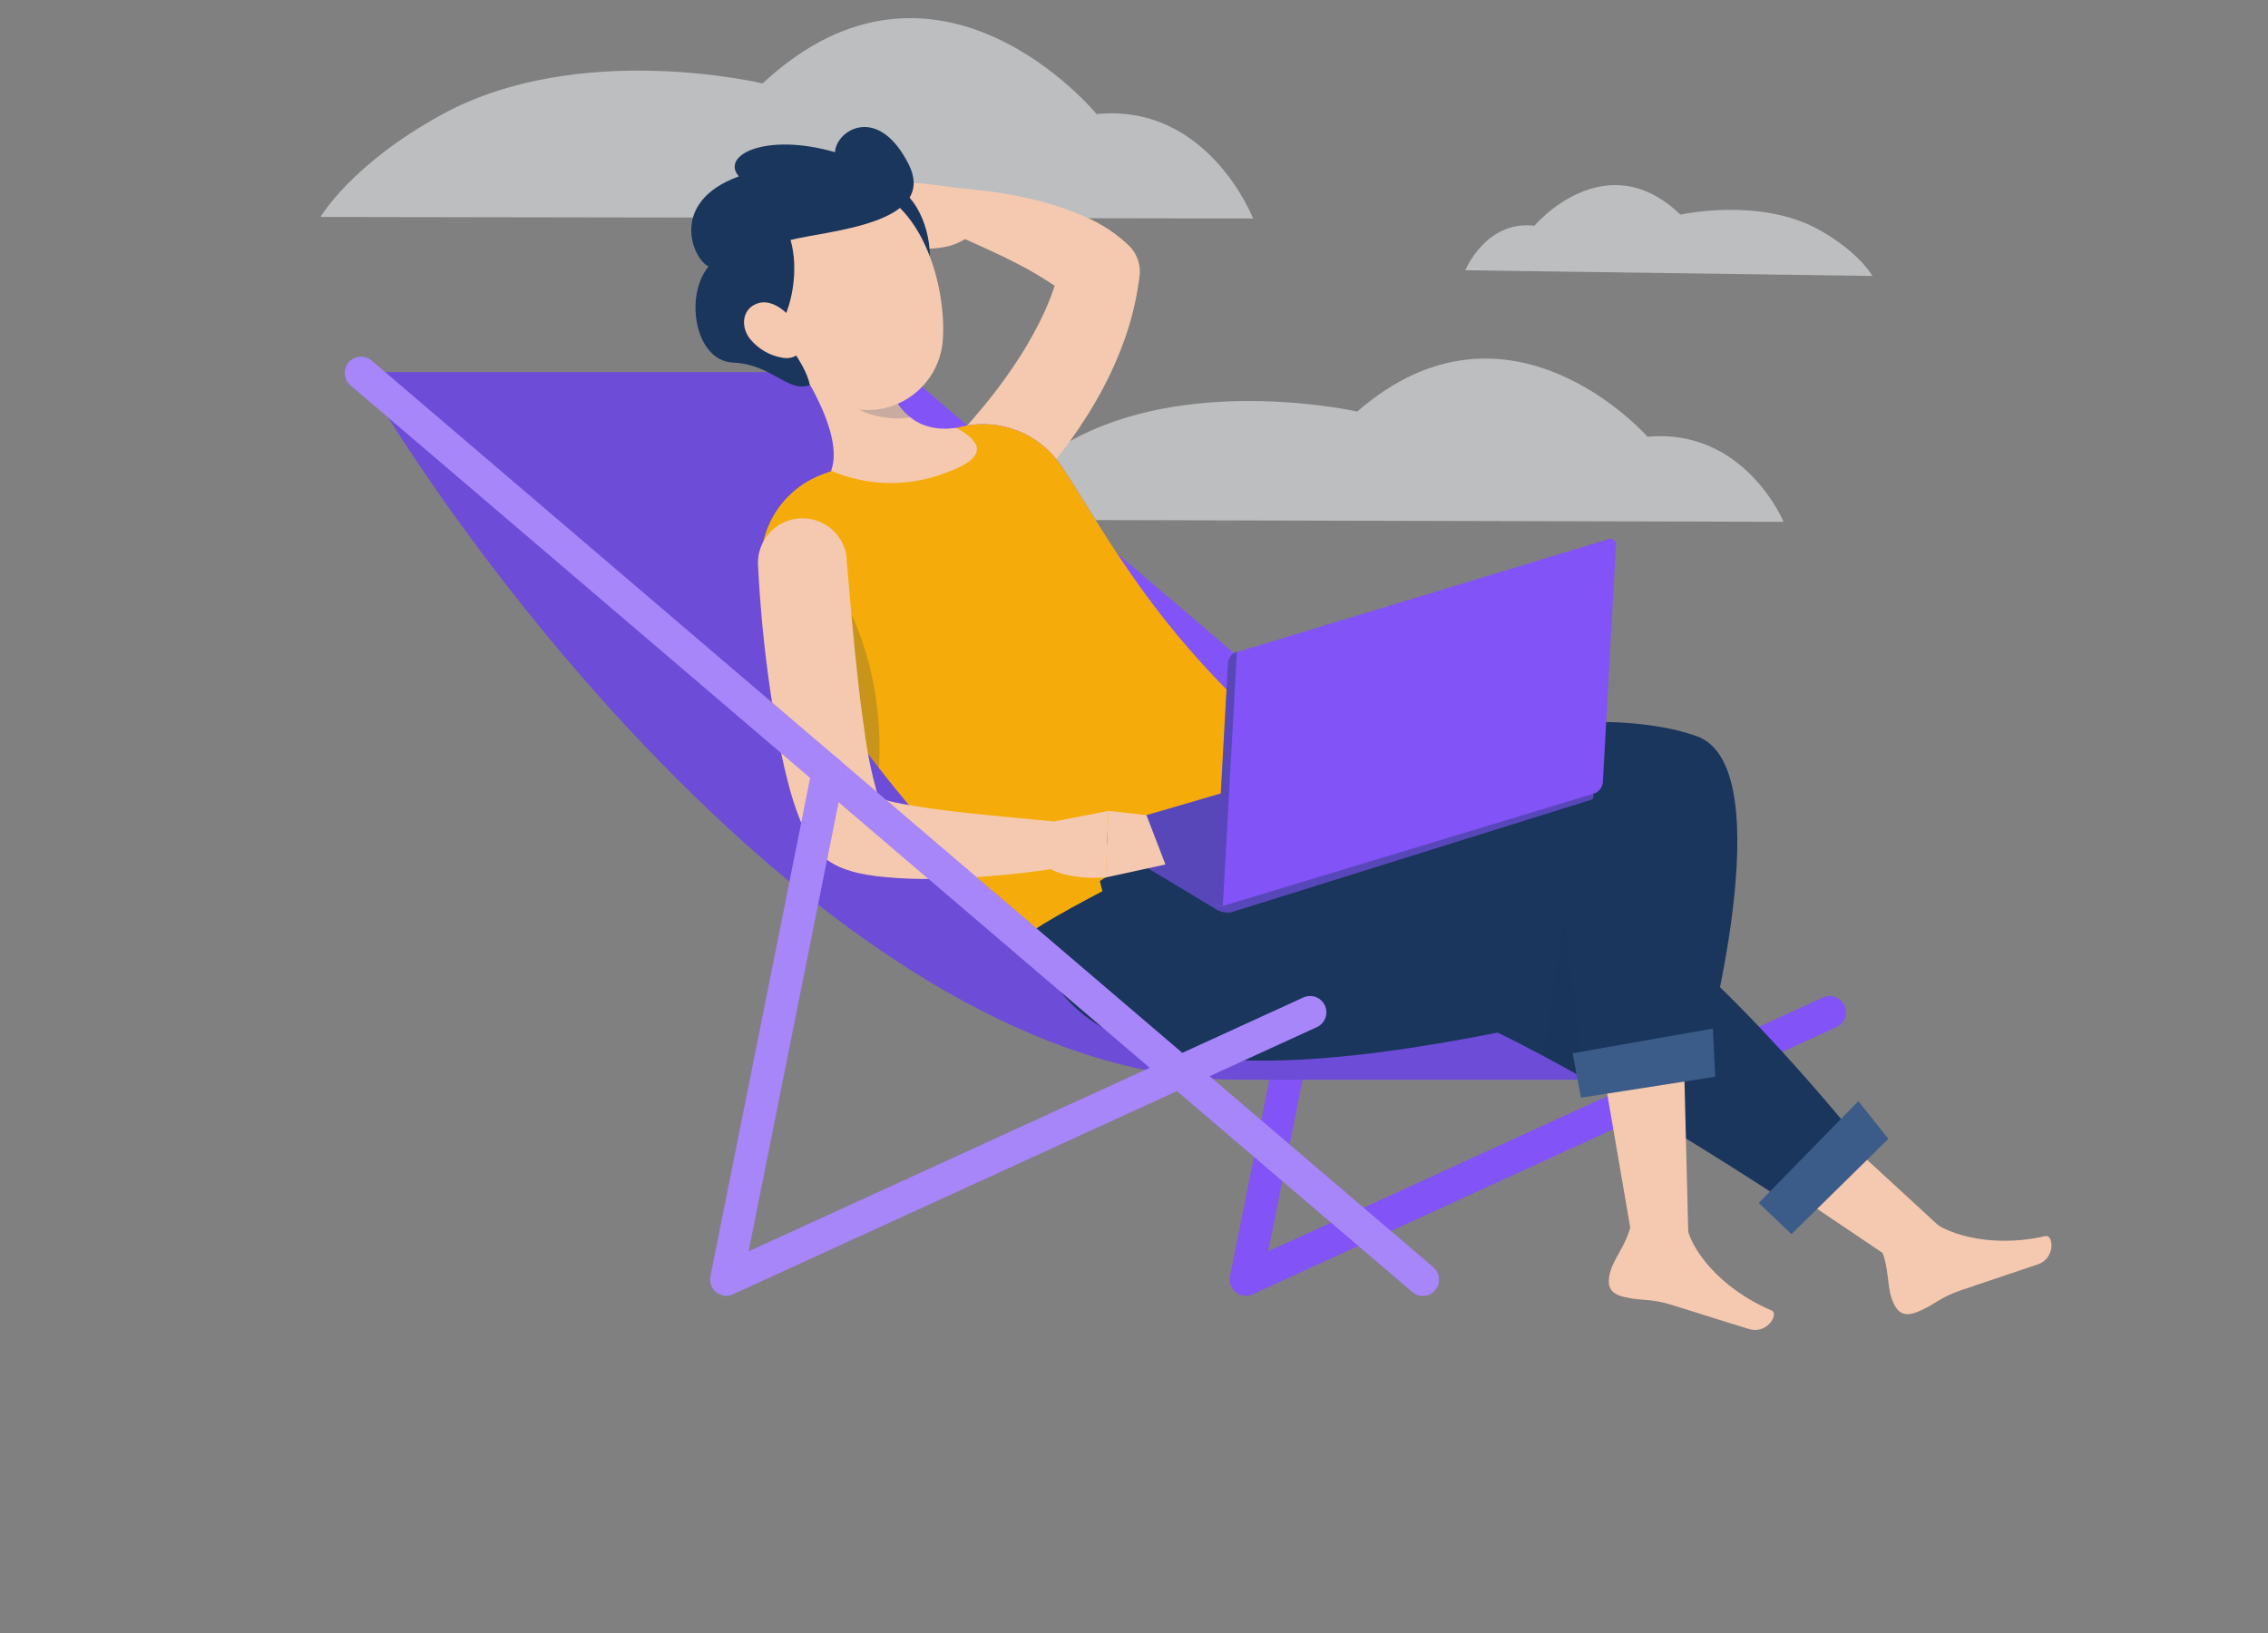<svg width="375" height="270" viewBox="0 0 375 270" fill="none" xmlns="http://www.w3.org/2000/svg">
<rect x="0" y="0" width="375" height="270" fill="#808080" stroke="none"/>
<g opacity="0.5" clip-path="url(#clip0_1569_1928)">
<path d="M294.906 86.278C294.906 86.278 288.449 70.744 272.406 72.213C272.406 72.213 249.554 46.14 224.412 68.046C224.412 68.046 198.143 62.12 178.464 72.126C165.343 78.799 160.934 85.94 160.934 85.94L294.903 86.278H294.906Z" fill="#F8FCFF"/>
<path d="M207.196 36.127C207.196 36.127 199.784 17.037 181.316 18.862C181.316 18.862 155.047 -13.169 126.083 13.798C126.083 13.798 95.854 6.542 73.192 18.869C58.083 27.088 53 35.872 53 35.872L207.196 36.127Z" fill="#F8FCFF"/>
<path d="M242.286 44.681C242.286 44.681 245.655 36.396 253.703 37.321C253.703 37.321 265.394 23.514 277.851 35.488C277.851 35.488 291.098 32.529 300.906 38.064C307.444 41.756 309.604 45.627 309.604 45.627L242.29 44.684L242.286 44.681Z" fill="#F8FCFF"/>
</g>
<path d="M321.17 214.265C320.527 214.267 319.905 214.036 319.42 213.615L143.75 63.615C143.253 63.138 142.957 62.489 142.923 61.802C142.889 61.114 143.119 60.439 143.566 59.915C144.014 59.391 144.644 59.058 145.329 58.984C146.013 58.91 146.701 59.1 147.25 59.515L322.92 209.525C323.34 209.882 323.64 210.36 323.78 210.893C323.92 211.426 323.892 211.99 323.701 212.507C323.511 213.024 323.165 213.47 322.712 213.785C322.26 214.099 321.721 214.267 321.17 214.265Z" fill="#8253F6"/>
<path d="M206.06 214.265C205.451 214.264 204.86 214.06 204.38 213.685C203.985 213.381 203.682 212.973 203.505 212.507C203.329 212.041 203.285 211.535 203.38 211.045L220.19 127.045C220.259 126.699 220.395 126.369 220.591 126.075C220.788 125.781 221.04 125.529 221.334 125.332C221.628 125.136 221.958 124.999 222.304 124.93C222.651 124.861 223.008 124.861 223.355 124.93C223.701 124.999 224.031 125.136 224.325 125.332C224.619 125.529 224.871 125.781 225.068 126.075C225.264 126.369 225.401 126.698 225.47 127.045C225.539 127.392 225.539 127.749 225.47 128.095L209.69 206.895L301.35 164.955C301.672 164.799 302.022 164.708 302.38 164.689C302.738 164.67 303.096 164.722 303.433 164.843C303.771 164.964 304.08 165.152 304.344 165.394C304.608 165.636 304.821 165.929 304.97 166.255C305.12 166.581 305.202 166.933 305.213 167.291C305.225 167.649 305.164 168.006 305.035 168.341C304.907 168.675 304.713 168.981 304.464 169.239C304.216 169.497 303.919 169.703 303.59 169.845L207.14 213.985C206.803 214.152 206.435 214.247 206.06 214.265Z" fill="#8253F6"/>
<path d="M145.5 61.515H59.58C81.83 99.565 143.58 178.515 204.79 178.515H279.69C231.31 178.475 167.75 99.565 145.5 61.515Z" fill="#8253F6"/>
<path opacity="0.2" d="M145.5 61.515H59.58C81.83 99.565 143.58 178.515 204.79 178.515H279.69C231.31 178.475 167.75 99.565 145.5 61.515Z" fill="#1A365D"/>
<path d="M158.31 72.085L158.92 71.435L159.62 70.665C160.09 70.155 160.57 69.665 161.03 69.085C161.96 67.995 162.88 66.905 163.77 65.785C165.536 63.557 167.188 61.241 168.72 58.845C169.48 57.655 170.19 56.445 170.85 55.235C171.51 54.025 172.14 52.795 172.7 51.555C173.803 49.14 174.673 46.626 175.3 44.045L176.93 49.635C175.978 48.483 174.843 47.497 173.57 46.715C171.912 45.623 170.196 44.622 168.43 43.715C166.6 42.765 164.69 41.855 162.74 40.965L156.87 38.325L156.73 38.255C155.949 37.903 155.314 37.29 154.935 36.522C154.555 35.753 154.454 34.877 154.649 34.042C154.844 33.208 155.322 32.467 156.003 31.946C156.683 31.425 157.523 31.156 158.38 31.185C160.725 31.289 163.062 31.526 165.38 31.895C167.716 32.263 170.033 32.75 172.32 33.355C174.711 33.991 177.051 34.806 179.32 35.795C182.059 36.95 184.564 38.598 186.71 40.655C187.357 41.303 187.848 42.09 188.145 42.957C188.441 43.824 188.535 44.747 188.42 45.655L188.34 46.225C187.858 49.844 186.969 53.397 185.69 56.815C184.462 60.114 182.957 63.302 181.19 66.345C179.471 69.327 177.55 72.187 175.44 74.905C174.38 76.255 173.31 77.585 172.16 78.905C171.59 79.545 171.01 80.185 170.41 80.815L169.48 81.755L168.48 82.755C167.111 84.144 165.247 84.932 163.298 84.946C161.348 84.96 159.473 84.199 158.085 82.83C156.696 81.462 155.908 79.598 155.894 77.648C155.88 75.699 156.641 73.824 158.01 72.435L158.31 72.085Z" fill="#F5C9B0"/>
<path d="M160.85 31.365L152.25 30.305L149.4 40.675C149.4 40.675 158.08 42.905 161.84 37.295L160.85 31.365Z" fill="#F5C9B0"/>
<path d="M145.54 30.245L144.43 38.935L149.4 40.675L152.25 30.305L145.54 30.245Z" fill="#F5C9B0"/>
<path d="M170.82 153.815C170.82 153.815 147.55 135.665 127.82 100.705C126.72 98.754 126.053 96.588 125.866 94.355C125.679 92.123 125.975 89.876 126.734 87.769C127.493 85.661 128.698 83.742 130.266 82.141C131.833 80.541 133.728 79.297 135.82 78.495C143.25 75.655 151.25 72.965 157.77 70.885C160.976 69.852 164.431 69.887 167.615 70.985C170.8 72.084 173.542 74.186 175.43 76.975C183.49 88.975 191.43 105.895 216.17 126.165C216.502 126.435 216.761 126.782 216.926 127.177C217.09 127.572 217.154 128.001 217.111 128.426C217.069 128.852 216.921 129.26 216.682 129.614C216.442 129.968 216.118 130.257 215.74 130.455L170.82 153.815Z" fill="#8253F6"/>
<path d="M170.82 153.815C170.82 153.815 147.55 135.665 127.82 100.705C126.72 98.754 126.053 96.588 125.866 94.355C125.679 92.123 125.975 89.876 126.734 87.769C127.493 85.661 128.698 83.742 130.266 82.141C131.833 80.541 133.728 79.297 135.82 78.495C143.25 75.655 151.25 72.965 157.77 70.885C160.976 69.852 164.431 69.887 167.615 70.985C170.8 72.084 173.542 74.186 175.43 76.975C183.49 88.975 191.43 105.895 216.17 126.165C216.502 126.435 216.761 126.782 216.926 127.177C217.09 127.572 217.154 128.001 217.111 128.426C217.069 128.852 216.921 129.26 216.682 129.614C216.442 129.968 216.118 130.257 215.74 130.455L170.82 153.815Z" fill="#F5AC0A"/>
<path opacity="0.2" d="M126.04 96.165C128.96 87.016 131.48 89.775 132.63 90.686C141.56 97.785 146.2 113.106 145.32 126.976C138.8 118.614 132.911 109.779 127.7 100.546C126.92 99.181 126.36 97.704 126.04 96.165Z" fill="#1A365D"/>
<path d="M127.93 54.615C132.58 60.556 139.68 71.725 137.42 77.846C143.471 80.418 150.287 80.529 156.42 78.156C164.25 75.346 161.62 72.695 158.13 70.736C150.01 71.906 147.13 65.686 145.76 60.175L127.93 54.615Z" fill="#F5C9B0"/>
<path opacity="0.2" d="M145.8 60.225L135.8 57.125C136.314 59.81 137.227 62.402 138.51 64.815C140.63 68.055 146.29 69.815 150.51 68.985C147.92 66.865 146.6 63.435 145.8 60.225Z" fill="#1A365D"/>
<path d="M149.31 31.635C152.93 34.545 154.61 41.185 153.31 45.805C146.76 35.475 146.67 32.425 146.67 32.425L149.31 31.635Z" fill="#1A365D"/>
<path d="M126.86 45.955C129.18 55.355 130.06 60.955 135.77 65.165C137.575 66.573 139.732 67.456 142.006 67.72C144.28 67.984 146.582 67.617 148.661 66.66C150.74 65.703 152.516 64.192 153.795 62.294C155.073 60.395 155.805 58.182 155.91 55.895C156.4 47.115 152.53 33.235 142.5 30.695C132.47 28.155 124.55 36.565 126.86 45.955Z" fill="#F5C9B0"/>
<path d="M128.5 54.605C130.95 51.235 132.15 44.605 130.71 39.675C136.71 38.145 155.28 37.065 150.2 27.085C145.12 17.105 138.2 21.595 138.07 25.165C126.69 21.865 119.07 25.645 122.17 29.165C110.45 33.405 114.57 42.915 117.17 44.055C113.11 48.895 114.9 59.715 121.24 59.955C127.58 60.195 130.32 65.035 133.9 63.655C133.22 59.975 128.5 54.605 128.5 54.605Z" fill="#1A365D"/>
<path d="M123.98 55.995C125.364 57.716 127.346 58.852 129.53 59.175C132.41 59.565 133.33 56.945 132.08 54.475C130.97 52.245 128.08 49.365 125.45 50.105C122.82 50.845 122.31 53.815 123.98 55.995Z" fill="#F5C9B0"/>
<path d="M313.24 208.485L324.61 206.395L296.41 180.435L288.49 191.805L313.24 208.485Z" fill="#F5C9B0"/>
<path d="M312.76 214.645C311.86 212.045 312.55 208.535 310 204.525C310 204.525 316 198.455 318.5 201.125C321 203.795 328.76 206.535 338.2 204.375C339.52 204.075 339.92 208.025 336.95 209.045C332.04 210.725 328.41 211.895 324.22 213.335C320.64 214.565 320 215.665 317.22 216.835C314.9 217.815 313.67 217.255 312.76 214.645Z" fill="#F5C9B0"/>
<path d="M205.51 135.735C205.51 135.735 242.72 140.735 264.58 148.435C279.09 153.525 306.58 187.645 306.58 187.645L295.46 198.815C295.46 198.815 267.87 180.585 247.63 170.725C212.2 177.725 176.29 180.045 170.82 153.845C178.99 148.415 205.51 135.735 205.51 135.735Z" fill="#1A365D"/>
<path opacity="0.2" d="M259.03 147.985L255.21 174.565C261.37 177.845 267.79 181.565 273.65 185.075L259.03 147.985Z" fill="#1A365D"/>
<path d="M312.23 188.295L296.21 204.055L290.8 198.895L307.27 182.065L312.23 188.295Z" fill="#3B5C89"/>
<path d="M216.51 127.605C216.51 127.605 258.69 114.036 280.51 121.706C295.02 126.796 281.62 175.155 281.62 175.155L261.86 177.576C261.86 177.576 259.67 158.295 257.86 148.465C239.93 155.965 187.29 171.865 181.86 145.665C189.99 140.285 216.51 127.605 216.51 127.605Z" fill="#1A365D"/>
<path d="M269.74 204.055L279.16 204.475L278.37 172.935L264.55 173.935L269.74 204.055Z" fill="#F5C9B0"/>
<path d="M266.31 210.085C267.1 207.445 269.72 205.015 270 200.265C270 200.265 278.44 198.885 278.88 202.505C279.32 206.125 284.02 212.895 292.94 216.685C294.18 217.215 292.19 220.685 289.19 219.735C284.19 218.225 280.6 217.035 276.36 215.735C272.74 214.635 271.57 215.145 268.64 214.465C266.22 213.905 265.54 212.735 266.31 210.085Z" fill="#F5C9B0"/>
<path d="M283.61 178.025L261.41 181.495L260.02 174.145L283.21 170.065L283.61 178.025Z" fill="#3B5C89"/>
<path d="M139.97 92.475C140.54 98.985 141.1 105.675 141.83 112.195C142.17 115.455 142.61 118.695 143.07 121.865C143.488 124.839 144.099 127.782 144.9 130.675C145.048 131.177 145.222 131.671 145.42 132.155C145.48 132.315 145.54 132.425 145.49 132.365C145.44 132.305 145.49 132.415 145.32 132.195L145.1 131.975L144.94 131.825L144.77 131.705L144.67 131.645C144.622 131.611 144.572 131.581 144.52 131.555C144.37 131.495 144.45 131.555 144.59 131.635C144.79 131.738 144.997 131.824 145.21 131.895C145.812 132.118 146.426 132.305 147.05 132.455C148.42 132.795 149.95 133.075 151.51 133.315C153.07 133.555 154.67 133.795 156.29 133.995C162.76 134.805 169.49 135.335 176.14 135.995H176.21C177.089 136.093 177.904 136.505 178.504 137.154C179.105 137.803 179.451 138.647 179.481 139.532C179.51 140.416 179.219 141.281 178.663 141.968C178.106 142.656 177.321 143.12 176.45 143.275C169.606 144.43 162.689 145.098 155.75 145.275C152.101 145.414 148.447 145.273 144.82 144.855C143.775 144.724 142.737 144.541 141.71 144.305C141.15 144.165 140.57 144.005 139.92 143.775C139.148 143.517 138.405 143.182 137.7 142.775C137.51 142.665 137.26 142.515 137.02 142.345L136.66 142.095L136.31 141.815L135.91 141.455C135.756 141.313 135.609 141.163 135.47 141.005C135.272 140.792 135.085 140.568 134.91 140.335C134.434 139.726 134.006 139.081 133.63 138.405C133.072 137.382 132.581 136.323 132.16 135.235C131.451 133.417 130.853 131.557 130.37 129.665C129.9 127.875 129.5 126.125 129.13 124.375C128.38 120.885 127.85 117.435 127.33 113.995C126.33 107.095 125.68 100.325 125.33 93.345C125.254 91.431 125.928 89.563 127.208 88.138C128.488 86.712 130.273 85.842 132.184 85.712C134.095 85.582 135.982 86.202 137.443 87.44C138.905 88.679 139.825 90.439 140.01 92.345L139.97 92.475Z" fill="#F5C9B0"/>
<path d="M240.87 119.815L261.78 129.465C263.07 130.055 263.98 131.935 263.11 132.215L203.58 150.815C203.099 150.898 202.608 150.884 202.133 150.772C201.659 150.66 201.212 150.454 200.82 150.165L183.31 139.645C182.06 138.895 181.31 137.185 182.18 136.935L240.87 119.815Z" fill="#8253F6"/>
<path opacity="0.4" d="M240.87 119.815L261.78 129.465C263.07 130.055 263.98 131.935 263.11 132.215L203.58 150.815C203.099 150.898 202.608 150.884 202.133 150.772C201.659 150.66 201.212 150.454 200.82 150.165L183.31 139.645C182.06 138.895 181.31 137.185 182.18 136.935L240.87 119.815Z" fill="#1A365D"/>
<path d="M265.86 89.175L204.51 107.816C204.117 107.948 203.77 108.189 203.51 108.512C203.25 108.834 203.086 109.224 203.04 109.636L200.88 148.796C200.855 148.962 200.875 149.132 200.938 149.288C201.001 149.445 201.105 149.581 201.239 149.683C201.373 149.785 201.532 149.85 201.699 149.869C201.866 149.889 202.036 149.864 202.19 149.796L263.55 131.215C263.942 131.08 264.289 130.837 264.549 130.513C264.809 130.189 264.972 129.798 265.02 129.386L267.18 90.236C267.219 90.063 267.21 89.883 267.152 89.716C267.094 89.549 266.99 89.402 266.852 89.291C266.714 89.181 266.548 89.111 266.373 89.091C266.197 89.07 266.019 89.1 265.86 89.175Z" fill="#8253F6"/>
<path opacity="0.4" d="M203.04 109.585L200.88 148.745C200.855 148.912 200.875 149.082 200.938 149.238C201.001 149.394 201.105 149.531 201.239 149.633C201.373 149.735 201.532 149.8 201.699 149.819C201.866 149.839 202.036 149.814 202.19 149.745L204.51 107.745C204.114 107.879 203.765 108.124 203.505 108.45C203.244 108.776 203.083 109.17 203.04 109.585Z" fill="#1A365D"/>
<path d="M174.87 135.715L183.27 134.075L182.83 145.075C182.83 145.075 173.32 145.895 171.83 141.525L172.66 137.845C172.779 137.313 173.053 136.828 173.445 136.449C173.838 136.071 174.333 135.816 174.87 135.715Z" fill="#F5C9B0"/>
<path d="M189.56 134.775L192.7 142.935L182.83 145.075L183.27 134.075L189.56 134.775Z" fill="#F5C9B0"/>
<path d="M235.24 214.265C234.6 214.267 233.982 214.036 233.5 213.615L57.83 63.615C57.333 63.138 57.037 62.489 57.003 61.802C56.969 61.114 57.199 60.439 57.647 59.915C58.094 59.391 58.724 59.058 59.409 58.984C60.093 58.91 60.781 59.1 61.33 59.515L236.99 209.525C237.41 209.882 237.71 210.36 237.85 210.893C237.99 211.426 237.963 211.99 237.772 212.507C237.581 213.024 237.235 213.47 236.782 213.785C236.33 214.099 235.791 214.267 235.24 214.265Z" fill="#8253F6"/>
<path opacity="0.3" d="M235.24 214.265C234.6 214.267 233.982 214.036 233.5 213.615L57.83 63.615C57.333 63.138 57.037 62.489 57.003 61.802C56.969 61.114 57.199 60.439 57.647 59.915C58.094 59.391 58.724 59.058 59.409 58.984C60.093 58.91 60.781 59.1 61.33 59.515L236.99 209.525C237.41 209.882 237.71 210.36 237.85 210.893C237.99 211.426 237.963 211.99 237.772 212.507C237.581 213.024 237.235 213.47 236.782 213.785C236.33 214.099 235.791 214.267 235.24 214.265Z" fill="white"/>
<path d="M120.13 214.265C119.524 214.263 118.937 214.059 118.46 213.685C118.066 213.38 117.764 212.972 117.587 212.506C117.411 212.041 117.367 211.535 117.46 211.045L134.28 127.045C134.349 126.699 134.485 126.369 134.682 126.075C134.878 125.781 135.13 125.529 135.424 125.332C135.718 125.136 136.048 124.999 136.394 124.93C136.741 124.861 137.098 124.861 137.445 124.93C137.791 124.999 138.121 125.136 138.415 125.332C138.709 125.529 138.961 125.781 139.158 126.075C139.354 126.369 139.491 126.698 139.56 127.045C139.629 127.392 139.629 127.749 139.56 128.095L123.78 206.895L215.44 164.955C215.762 164.799 216.112 164.708 216.47 164.689C216.828 164.67 217.186 164.722 217.524 164.843C217.861 164.964 218.17 165.152 218.434 165.394C218.698 165.636 218.911 165.929 219.06 166.255C219.21 166.581 219.292 166.933 219.304 167.291C219.315 167.649 219.254 168.006 219.126 168.341C218.997 168.675 218.803 168.981 218.554 169.239C218.306 169.497 218.009 169.703 217.68 169.845L121.22 213.985C120.88 214.153 120.508 214.248 120.13 214.265Z" fill="#8253F6"/>
<path opacity="0.3" d="M120.13 214.265C119.524 214.263 118.937 214.059 118.46 213.685C118.066 213.38 117.764 212.972 117.587 212.506C117.411 212.041 117.367 211.535 117.46 211.045L134.28 127.045C134.349 126.699 134.485 126.369 134.682 126.075C134.878 125.781 135.13 125.529 135.424 125.332C135.718 125.136 136.048 124.999 136.394 124.93C136.741 124.861 137.098 124.861 137.445 124.93C137.791 124.999 138.121 125.136 138.415 125.332C138.709 125.529 138.961 125.781 139.158 126.075C139.354 126.369 139.491 126.698 139.56 127.045C139.629 127.392 139.629 127.749 139.56 128.095L123.78 206.895L215.44 164.955C215.762 164.799 216.112 164.708 216.47 164.689C216.828 164.67 217.186 164.722 217.524 164.843C217.861 164.964 218.17 165.152 218.434 165.394C218.698 165.636 218.911 165.929 219.06 166.255C219.21 166.581 219.292 166.933 219.304 167.291C219.315 167.649 219.254 168.006 219.126 168.341C218.997 168.675 218.803 168.981 218.554 169.239C218.306 169.497 218.009 169.703 217.68 169.845L121.22 213.985C120.88 214.153 120.508 214.248 120.13 214.265Z" fill="white"/>
<defs>
<clipPath id="clip0_1569_1928">
<rect width="273" height="151" fill="white" transform="translate(53 3)"/>
</clipPath>
</defs>
</svg>
